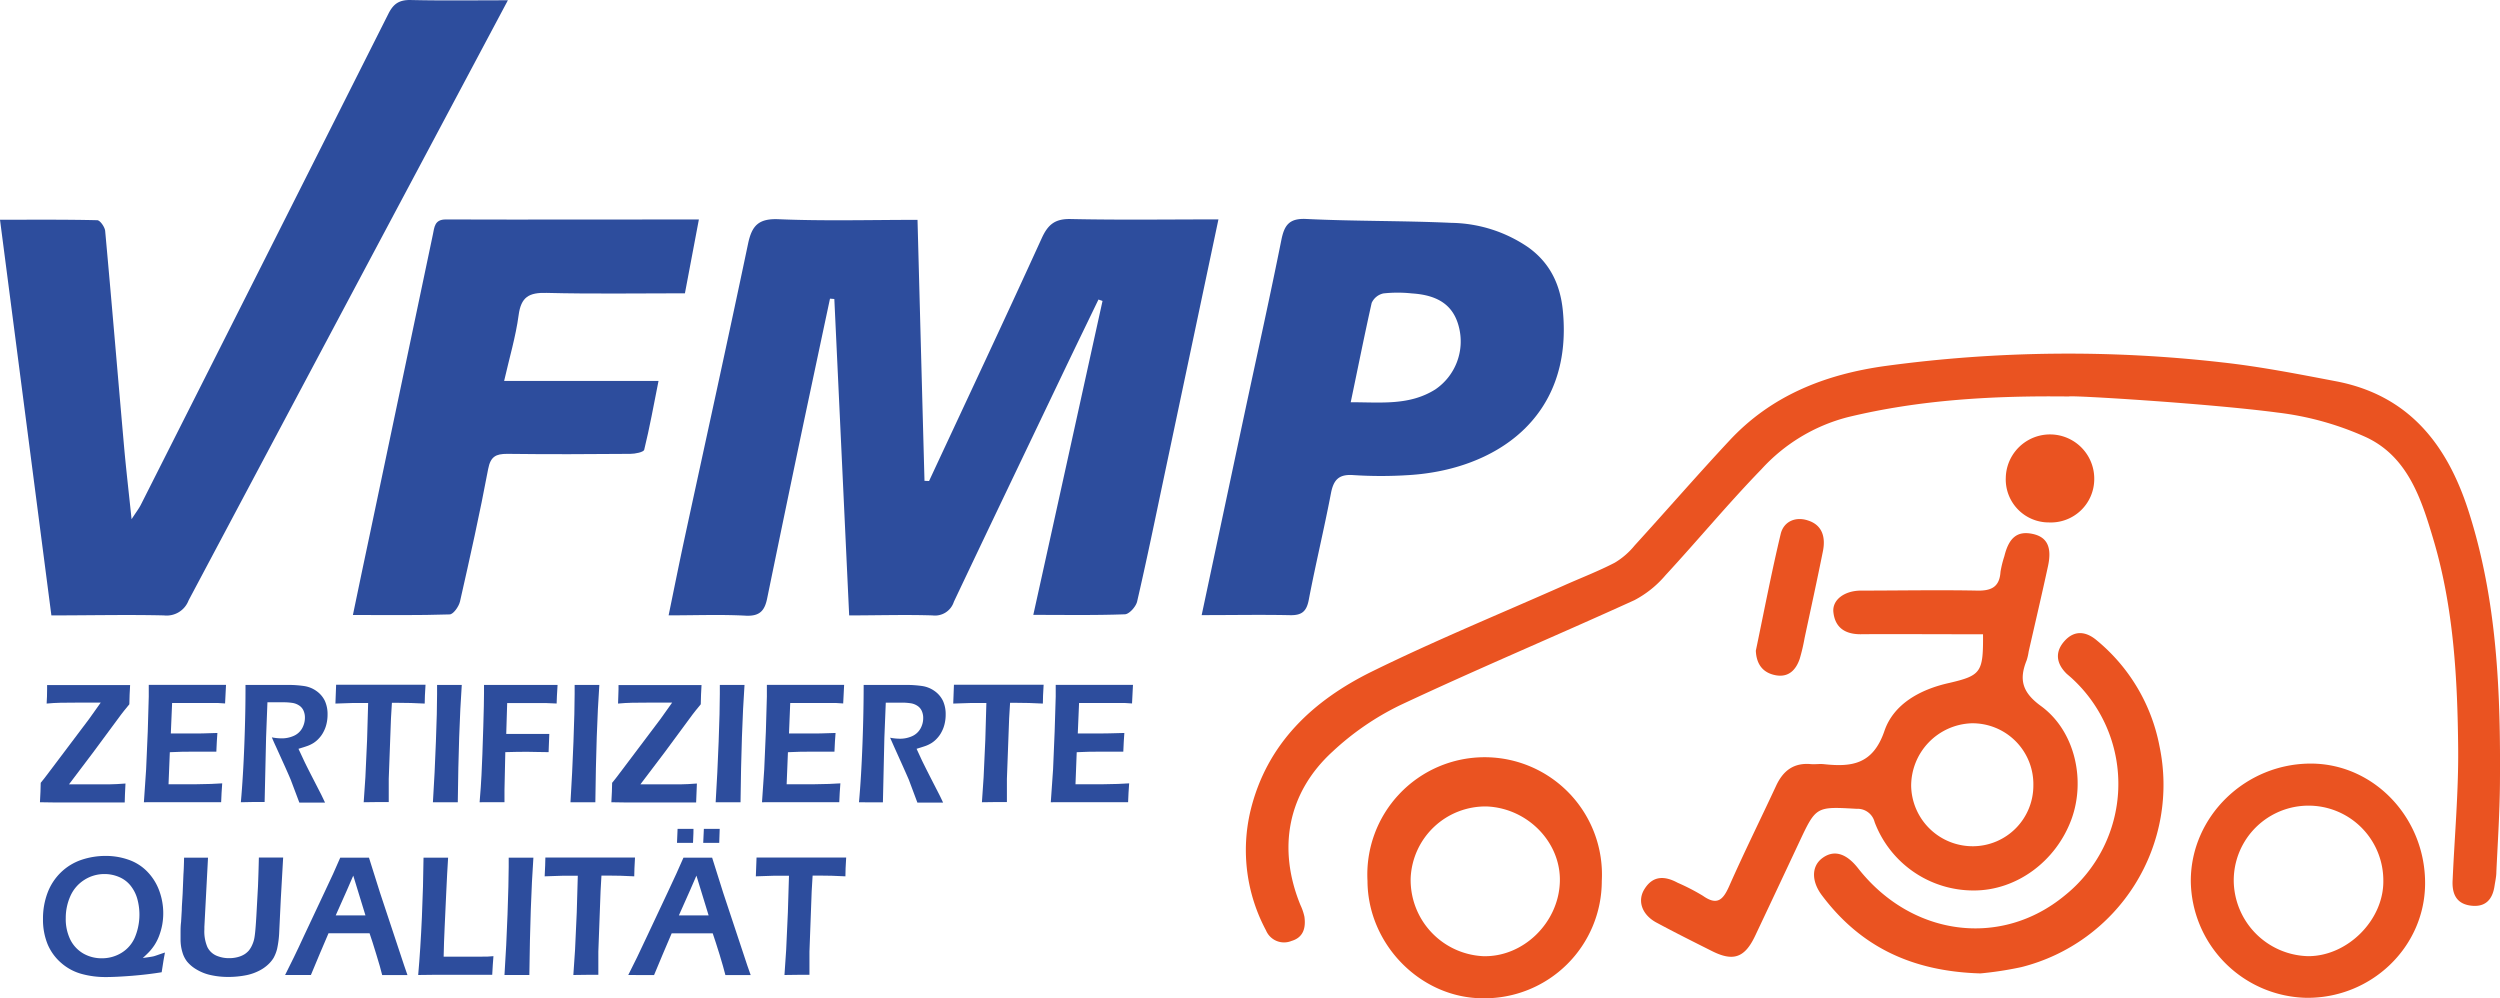 <svg xmlns="http://www.w3.org/2000/svg" viewBox="0 0 426.18 170.15"><defs><style>.cls-1{fill:#2d4d9d;}.cls-2{fill:#ea5321;}</style></defs><g id="Ebene_1" data-name="Ebene 1"><path class="cls-1" d="M6.81,136.76c.08-1.33.12-2.43.13-3.31l.62-.77s.4-.52,1.13-1.49l6.48-8.6,2-2.81-.87,0h-3.5c-1.66,0-3.27,0-4.85.16.05-.76.08-1.58.08-2.46,0-.17,0-.4,0-.69,2.3,0,4.75,0,7.33,0h4.42l2.4,0c-.07,1.07-.11,2.15-.13,3.27l-.9,1.1c-.18.21-.35.44-.52.67l-4.73,6.4-4.14,5.48,1.06,0q4.47,0,5.76,0c.86,0,1.79-.07,2.81-.14-.07,1.37-.12,2.45-.13,3.23l-7,0H9.45Z"/><path class="cls-1" d="M24.53,136.76l.38-5.61.28-6.49.17-5.91v-2q3.27,0,6.81,0h2.54l3.82,0-.16,3.17-1.25-.08c-.35,0-.82,0-1.43,0l-1.87,0H31.16l-1.82,0-.22,5.2c1.21,0,2.43,0,3.66,0,.84,0,2.27,0,4.28-.09-.07.89-.13,1.95-.18,3.19l-4.05,0c-1,0-2.33,0-3.88.09l-.22,5.47,1.46,0,2.91,0,2.87-.06,1.91-.1c-.08,1.13-.15,2.2-.18,3.21l-6.2,0H27.15Z"/><path class="cls-1" d="M41.06,136.76q.39-4.37.6-10t.19-10l2.66,0c.77,0,1.52,0,2.26,0s1.51,0,2.33,0a18.6,18.6,0,0,1,2.74.19,4.84,4.84,0,0,1,2.15.88,4.38,4.38,0,0,1,1.4,1.67,5.47,5.47,0,0,1,.45,2.29,6.66,6.66,0,0,1-.17,1.56,5.51,5.51,0,0,1-.51,1.39,4.75,4.75,0,0,1-.8,1.14,4.55,4.55,0,0,1-.92.78,5.28,5.28,0,0,1-1,.49c-.38.14-.9.3-1.56.5l.9,1.93c.29.62.84,1.72,1.66,3.31l1.33,2.59.64,1.34-2.14,0-2.24,0-1.47-3.9c-.25-.6-.56-1.3-.92-2.11L47,127.19c-.16-.33-.38-.83-.66-1.49a8.93,8.93,0,0,0,1.62.17,5,5,0,0,0,2.08-.41,3.05,3.05,0,0,0,1.44-1.26,3.72,3.72,0,0,0,.5-1.87,2.86,2.86,0,0,0-.22-1.14,2,2,0,0,0-.73-.9,2.85,2.85,0,0,0-1.23-.47,9.82,9.82,0,0,0-1.43-.1l-1.08,0h-1.7l-.23,6-.25,11-2,0Z"/><path class="cls-1" d="M62,136.76l.29-4.28.29-6.37.18-6.27H61l-.82,0-3,.1q.1-2.11.12-3.21c2.54,0,5.19,0,8,0H70l2.54,0c-.09,1.39-.14,2.46-.14,3.21-1.59-.09-3.12-.13-4.59-.13h-1l-.16,2.67-.38,10.3,0,1.72c0,.72,0,1.46,0,2.23l-2,0Z"/><path class="cls-1" d="M73.8,136.76q.32-5,.51-10.34c.14-3.53.2-6.23.2-8.09v-1.57l2.21,0,2,0q-.54,7.71-.68,20l-2,0Z"/><path class="cls-1" d="M81.76,136.76c.16-1.92.27-3.46.32-4.62q.15-2.91.31-8.35.12-4,.12-5.67v-1.36l6.63,0h3.71l2.2,0c-.09,1.46-.15,2.51-.16,3.17L93,119.85H86.46l-.16,5.26,2.25,0c1.71,0,2.8,0,3.29,0l1.8,0c-.06,1.13-.1,2.17-.12,3.11-1.53,0-2.76-.06-3.66-.06q-1.73,0-3.72.06L86,134.69,86,136v.75l-2,0Z"/><path class="cls-1" d="M97.25,136.76q.31-5,.51-10.34t.2-8.09v-1.57l2.21,0,2,0q-.54,7.71-.68,20l-2,0Z"/><path class="cls-1" d="M104.22,136.76c.08-1.33.12-2.43.13-3.31l.62-.77s.4-.52,1.13-1.49l6.48-8.6,2-2.81-.87,0h-3.5c-1.65,0-3.27,0-4.85.16,0-.76.08-1.58.08-2.46,0-.17,0-.4,0-.69,2.3,0,4.75,0,7.33,0h4.42l2.4,0c-.07,1.07-.11,2.15-.13,3.27l-.9,1.1c-.18.21-.35.44-.52.67l-4.72,6.4-4.15,5.48,1.06,0c3,0,4.91,0,5.76,0s1.79-.07,2.81-.14c-.07,1.37-.11,2.45-.13,3.23l-7,0h-4.88Z"/><path class="cls-1" d="M122,136.76q.31-5,.51-10.34t.2-8.09v-1.57l2.21,0,2,0q-.54,7.71-.68,20l-2,0Z"/><path class="cls-1" d="M129.9,136.76l.38-5.61.28-6.49.17-5.91v-2q3.27,0,6.81,0h2.54l3.82,0-.16,3.17-1.25-.08c-.35,0-.82,0-1.43,0l-1.86,0h-2.67l-1.82,0-.21,5.2c1.21,0,2.42,0,3.65,0,.85,0,2.27,0,4.29-.09-.08.89-.14,1.95-.19,3.19l-4.05,0c-1,0-2.33,0-3.88.09l-.22,5.47,1.46,0,2.91,0,2.87-.06,1.92-.1c-.09,1.13-.15,2.2-.19,3.21l-6.2,0h-4.35Z"/><path class="cls-1" d="M146.43,136.76c.27-2.91.46-6.26.6-10s.2-7.1.2-10l2.65,0c.77,0,1.52,0,2.26,0s1.51,0,2.33,0a18.84,18.84,0,0,1,2.75.19,4.85,4.85,0,0,1,2.14.88,4.38,4.38,0,0,1,1.4,1.67,5.47,5.47,0,0,1,.45,2.29,6.66,6.66,0,0,1-.17,1.56,5.51,5.51,0,0,1-.51,1.39,4.75,4.75,0,0,1-.8,1.14,4.55,4.55,0,0,1-.92.78,5.46,5.46,0,0,1-1,.49c-.39.14-.91.3-1.56.5l.89,1.93c.3.62.85,1.72,1.66,3.31l1.33,2.59c.07.14.29.58.64,1.34l-2.14,0-2.24,0-1.46-3.9c-.26-.6-.57-1.3-.93-2.11l-1.6-3.56-.66-1.49a9,9,0,0,0,1.62.17,5,5,0,0,0,2.08-.41,3.05,3.05,0,0,0,1.44-1.26,3.62,3.62,0,0,0,.5-1.87,2.86,2.86,0,0,0-.22-1.14,2,2,0,0,0-.73-.9,2.8,2.8,0,0,0-1.23-.47,9.82,9.82,0,0,0-1.43-.1l-1.08,0H151l-.24,6-.25,11-2,0Z"/><path class="cls-1" d="M167.39,136.76l.29-4.28.29-6.37.18-6.27h-1.78l-.82,0-3.05.1q.1-2.11.12-3.21,3.81,0,8,0h4.75l2.54,0c-.09,1.39-.13,2.46-.13,3.21-1.6-.09-3.13-.13-4.59-.13h-1l-.16,2.67-.38,10.3,0,1.72c0,.72,0,1.46,0,2.23l-2,0Z"/><path class="cls-1" d="M179.13,136.76l.39-5.61.27-6.49.18-5.91v-2q3.25,0,6.81,0h2.54l3.82,0-.16,3.17-1.26-.08c-.34,0-.82,0-1.43,0l-1.86,0h-2.66l-1.82,0-.22,5.2c1.21,0,2.43,0,3.65,0q1.27,0,4.29-.09c-.07.89-.13,1.95-.18,3.19l-4.05,0c-1,0-2.34,0-3.89.09l-.21,5.47,1.45,0,2.91,0,2.87-.06,1.92-.1q-.13,1.69-.18,3.21l-6.21,0h-4.35Z"/><path class="cls-1" d="M28.12,162.38c-.11.59-.22,1.17-.31,1.76l-.25,1.6q-2.32.38-5,.6c-1.78.14-3.29.22-4.55.22a15.25,15.25,0,0,1-4.12-.54,8.79,8.79,0,0,1-3.45-1.86A8.63,8.63,0,0,1,8.13,161a11.05,11.05,0,0,1-.8-4.34,12.34,12.34,0,0,1,.78-4.47,9.47,9.47,0,0,1,2.27-3.47,9.34,9.34,0,0,1,3.47-2.13,12.85,12.85,0,0,1,4.18-.68,11.61,11.61,0,0,1,3.85.64,8.13,8.13,0,0,1,3.19,2,9.2,9.2,0,0,1,2.05,3.22,11.11,11.11,0,0,1,.53,5.9,11.32,11.32,0,0,1-.53,1.88,8.3,8.3,0,0,1-.78,1.55,8.53,8.53,0,0,1-.89,1.14c-.31.33-.68.68-1.11,1.07.85-.11,1.45-.2,1.81-.28S27.17,162.68,28.12,162.38ZM17.84,149a6.33,6.33,0,0,0-3.47,1A6.24,6.24,0,0,0,12,152.75a9.1,9.1,0,0,0-.79,3.74,8,8,0,0,0,.8,3.74,5.66,5.66,0,0,0,2.23,2.34,6.23,6.23,0,0,0,3.11.79,6.33,6.33,0,0,0,3.35-.92,5.72,5.72,0,0,0,2.3-2.66,10.08,10.08,0,0,0,.36-6.71,6.4,6.4,0,0,0-1.18-2.19,5,5,0,0,0-1.94-1.4A6.28,6.28,0,0,0,17.84,149Z"/><path class="cls-1" d="M31.38,146.21l2.08,0,2,0L34.84,158c0,.14,0,.29,0,.44a6.79,6.79,0,0,0,.51,3,3.09,3.09,0,0,0,1.49,1.45,5.4,5.4,0,0,0,2.26.45,5.54,5.54,0,0,0,1.53-.21,4,4,0,0,0,1.09-.48,3.69,3.69,0,0,0,.7-.61,4.19,4.19,0,0,0,.59-1,4.8,4.8,0,0,0,.37-1.23c.12-.69.22-1.9.32-3.61l.28-5.1c.06-1.49.11-3.12.15-4.91l2.22,0,1.92,0-.4,7.06-.27,5.61a16.35,16.35,0,0,1-.37,2.93,6.6,6.6,0,0,1-.59,1.5,5.24,5.24,0,0,1-.89,1.09,6.52,6.52,0,0,1-1.55,1.09,8.48,8.48,0,0,1-2.1.75,15.68,15.68,0,0,1-3.16.32,13.5,13.5,0,0,1-3.12-.34,7.89,7.89,0,0,1-2.28-.91,6.05,6.05,0,0,1-1.65-1.37,4.64,4.64,0,0,1-.78-1.54,7.5,7.5,0,0,1-.33-2.29c0-.29,0-.67,0-1.13s0-1.07.09-1.8l.12-2.06c0-.65.09-1.59.15-2.84l.13-3.18C31.33,148.23,31.36,147.27,31.38,146.21Z"/><path class="cls-1" d="M48.6,166.21c.91-1.8,2-4,3.22-6.67l3.48-7.4q1.64-3.42,2.7-5.93l2.44,0q1.25,0,2.46,0l1.89,6,4.11,12.39.56,1.62-2,0-2.31,0c-.21-.87-.54-2.05-1-3.52S63.33,160,63,159.1h-7c-1,2.33-2,4.69-3,7.11l-2.16,0Zm8.63-10.16H62.3l-2.08-6.78-1.07,2.47Z"/><path class="cls-1" d="M71.29,166.21q.39-4.41.63-9.83c.16-3.6.25-7,.28-10.17l2.25,0,1.94,0q-.17,2.64-.32,6l-.27,5.87c-.08,1.68-.14,3.35-.17,5l2.28,0c2.13,0,3.54,0,4.21,0s1.33,0,2-.08q-.12,1.42-.21,3.18l-6,0H73.77Z"/><path class="cls-1" d="M86,166.21q.33-5,.52-10.34t.2-8.09l0-1.57,2.21,0,2,0q-.54,7.71-.69,20l-1.94,0Z"/><path class="cls-1" d="M97.74,166.21l.29-4.28.29-6.37.18-6.27H96.72l-.82,0-3.05.1q.11-2.11.12-3.21c2.54,0,5.19,0,8,0h4.75l2.53,0c-.08,1.39-.13,2.46-.13,3.21-1.59-.09-3.12-.13-4.59-.13h-1l-.15,2.67-.38,10.3,0,1.72c0,.72,0,1.46,0,2.23l-2,0Z"/><path class="cls-1" d="M107.1,166.21c.92-1.8,2-4,3.23-6.67l3.48-7.4q1.62-3.42,2.7-5.93l2.43,0q1.26,0,2.46,0l1.89,6,4.11,12.39.57,1.62-2,0-2.31,0c-.22-.87-.55-2.05-1-3.52s-.85-2.67-1.16-3.59h-7c-1,2.33-2,4.69-3,7.11l-2.15,0Zm8.31-22.53.1-2.38,1.39,0,1.32,0c0,.21,0,1-.08,2.38l-1.31,0Zm.32,12.37h5.07l-2.08-6.78-1.07,2.47Zm4.15-12.37.11-2.38,1.38,0,1.32,0-.08,2.38-1.31,0Z"/><path class="cls-1" d="M133.73,166.21l.29-4.28.29-6.37.19-6.27h-1.78l-.82,0-3.05.1q.1-2.11.12-3.21,3.79,0,8,0h4.74l2.54,0c-.09,1.39-.13,2.46-.13,3.21-1.6-.09-3.13-.13-4.59-.13h-1l-.16,2.67-.38,10.3,0,1.72c0,.72,0,1.46,0,2.23l-2,0Z"/></g><g id="Logo"><path class="cls-1" d="M158.38,82c6.42-13.79,12.9-27.55,19.21-41.4,1.07-2.34,2.27-3.32,4.94-3.26,8.31.18,16.63.06,25.18.06l-9.37,44.35c-1.46,6.93-2.89,13.88-4.49,20.79-.2.87-1.34,2.15-2.08,2.18-5.06.19-10.13.1-15.62.1,4-18.06,7.89-35.78,11.8-53.51l-.69-.25c-1.79,3.71-3.59,7.41-5.37,11.12C175.45,75.66,169,89.1,162.61,102.58a3.38,3.38,0,0,1-3.65,2.33c-4.65-.15-9.32,0-14.2,0l-2.53-53.94-.74-.06q-2.24,10.53-4.46,21-3.15,15-6.24,30.05c-.41,2.05-1.19,3.1-3.59,3-4.25-.23-8.52-.06-13.22-.06.92-4.47,1.76-8.67,2.66-12.86,3.64-16.84,7.35-33.66,10.89-50.52.65-3.07,1.79-4.29,5.19-4.15,7.8.33,15.61.11,23.69.11.4,15,.79,29.74,1.19,44.49Z"/><path class="cls-1" d="M86.58.05,72.33,26.82Q52.22,64.58,32.15,102.35a4,4,0,0,1-4.2,2.56c-6.29-.15-12.58,0-19.19,0L0,37.46c5.67,0,11.12-.05,16.57.08.48,0,1.3,1.16,1.36,1.84,1.11,12.13,2.12,24.27,3.19,36.4.35,4,.82,8,1.31,12.73.77-1.19,1.24-1.79,1.58-2.46q21.13-41.83,42.2-83.7C67.05.68,68,0,69.89,0,75.27.13,80.66.05,86.58.05Z"/><path class="cls-2" d="M352.72,67.59c-12.72-.15-25.35.51-37.79,3.54A30.05,30.05,0,0,0,300.27,80c-5.65,5.82-10.83,12.09-16.34,18.05a17.85,17.85,0,0,1-5.3,4.26c-13.3,6.06-26.79,11.72-40,17.93a46.86,46.86,0,0,0-11.47,7.89c-7.66,7-9.42,16.51-5.47,26.16a9.08,9.08,0,0,1,.68,2c.25,1.87-.16,3.52-2.22,4.12a3.33,3.33,0,0,1-4.33-1.8,29,29,0,0,1-2.65-20.39c2.78-11.49,10.66-18.8,20.72-23.75,10.74-5.28,21.84-9.83,32.78-14.69,2.87-1.28,5.82-2.41,8.61-3.86A12.82,12.82,0,0,0,278.65,93c5.4-5.92,10.67-12,16.12-17.84,7.17-7.74,16.35-11.34,26.62-12.77a231.48,231.48,0,0,1,57.44-.61c6.53.72,13,2,19.47,3.23,12.27,2.38,18.82,10.67,22.48,22,4.91,15.21,5.52,30.9,5.39,46.68-.05,5-.38,10-.61,14.92,0,.81-.19,1.61-.31,2.41-.35,2.39-1.62,3.71-4.14,3.35s-3.15-2.21-3-4.45c.33-7.41,1-14.82.94-22.22-.11-12-.76-24-4.18-35.58-2.05-6.93-4.34-14.2-11.46-17.56a51.21,51.21,0,0,0-15.16-4.23C376.45,68.77,352.74,67.34,352.72,67.59Z"/><path class="cls-1" d="M204.85,104.86c2.63-12.35,5.13-24.14,7.64-35.92,2-9.32,4.06-18.63,5.94-28,.51-2.55,1.33-3.76,4.28-3.61,8.22.4,16.47.28,24.69.66a23.79,23.79,0,0,1,13.15,4.19c3.72,2.68,5.46,6.38,5.88,10.87,1.76,18.36-11.74,27.06-26.28,27.94a72.83,72.83,0,0,1-9.46,0c-2.47-.18-3.36.82-3.8,3.1-1.16,6.07-2.62,12.09-3.78,18.16-.38,2-1.2,2.67-3.22,2.62C215,104.77,210.16,104.86,204.85,104.86Zm25.41-36.29c5.16,0,10,.6,14.43-2.19a9.9,9.9,0,0,0,4-10.68c-.91-3.57-3.42-5.39-8-5.68a22.55,22.55,0,0,0-4.86,0,2.87,2.87,0,0,0-2,1.62C232.59,57.18,231.49,62.71,230.26,68.57Z"/><path class="cls-1" d="M85.94,64.94h26.32c-.83,4.16-1.52,8-2.44,11.73-.1.41-1.54.7-2.36.7-7,.06-14,.09-21,0-1.91,0-2.83.44-3.24,2.57-1.42,7.57-3.1,15.09-4.8,22.59-.2.86-1.13,2.19-1.76,2.21-5.36.18-10.73.1-16.5.1,1.05-5,2-9.67,3-14.3L73.79,40c.27-1.27.27-2.6,2.23-2.59,14.22.05,28.44,0,43.12,0L116.76,50c-8,0-15.78.13-23.58-.07-3-.08-4.36.69-4.77,3.8C87.92,57.38,86.84,61,85.94,64.94Z"/><path class="cls-2" d="M338.05,108.12h-4.72c-5.39,0-10.78-.05-16.16,0-2.64,0-4.35-1.13-4.63-3.78-.21-2.07,1.86-3.64,4.67-3.66,6.6,0,13.21-.13,19.82,0,2.47.06,3.84-.64,4-3.21a18.13,18.13,0,0,1,.66-2.66c.78-3.18,2.22-4.33,4.78-3.8s3.35,2.32,2.65,5.53c-1.05,4.86-2.19,9.69-3.29,14.54a8.86,8.86,0,0,1-.34,1.48c-1.33,3.29-.77,5.47,2.44,7.8,5.78,4.22,7.65,12.58,5.2,19.29-2.65,7.22-9.39,12.15-16.63,12.15a18,18,0,0,1-16.93-11.66,3,3,0,0,0-3.08-2.26c-6.91-.39-6.9-.43-9.78,5.7-2.5,5.33-5,10.66-7.53,16-1.76,3.7-3.71,4.37-7.32,2.56-3.17-1.59-6.35-3.18-9.47-4.86-2.49-1.33-3.35-3.75-2-5.8,1.44-2.25,3.45-2.16,5.59-1a35.92,35.92,0,0,1,4.32,2.23c2.4,1.69,3.42.73,4.46-1.61,2.54-5.75,5.34-11.39,8-17.11,1.19-2.59,3-4,5.95-3.73.71.06,1.43-.06,2.13,0,4.77.52,8.43.11,10.4-5.65,1.57-4.61,6.12-7.1,11.06-8.19C337.73,115.15,338.1,114.61,338.05,108.12Zm8.58,25.79a10.38,10.38,0,0,0-10.54-10.61A10.68,10.68,0,0,0,325.8,134a10.49,10.49,0,0,0,10.64,10.26A10.34,10.34,0,0,0,346.63,133.91Z"/><path class="cls-2" d="M337.6,165.94c-11.9-.35-20.55-4.71-27-13.29-1.79-2.36-1.81-4.87-.07-6.27,2-1.58,4.14-1,6.2,1.61,9.11,11.64,24.36,13.66,35.25,4.67a24.39,24.39,0,0,0,1.44-36.82c-.36-.35-.76-.67-1.13-1-1.82-1.8-2-3.79-.27-5.65s3.71-1.49,5.45,0a30.85,30.85,0,0,1,10.66,18,32.05,32.05,0,0,1-23.52,37.67A58.69,58.69,0,0,1,337.6,165.94Z"/><path class="cls-2" d="M393.2,170.1a20.14,20.14,0,0,1-19.73-19.93c0-11,9.35-20.1,20.65-20,10.73.12,19.42,9.4,19.29,20.61C413.28,161.52,404.21,170.19,393.2,170.1Zm-12.41-20A13,13,0,0,0,393.5,163c6.72,0,12.9-6.2,12.79-12.91a12.75,12.75,0,0,0-25.5,0Z"/><path class="cls-2" d="M273.06,150.18a20,20,0,0,1-20.23,20c-10.64,0-19.67-9.19-19.71-20a20,20,0,1,1,39.94,0Zm-19.58-12.7a12.76,12.76,0,0,0-13,12.19A13,13,0,0,0,252.79,163c6.81.22,12.88-5.62,13.12-12.62C266.15,143.67,260.49,137.79,253.48,137.48Z"/><path class="cls-2" d="M299.32,110.93c1.39-6.64,2.66-13.31,4.24-19.91.52-2.16,2.57-3,4.66-2.29,2.44.78,3,2.84,2.55,5.17-1,5-2.08,9.92-3.14,14.88a32.33,32.33,0,0,1-.83,3.53c-.65,1.92-1.92,3.21-4.1,2.8S299.42,113.24,299.32,110.93Z"/><path class="cls-2" d="M349.29,89.06a7.33,7.33,0,0,1-7.36-7.63,7.54,7.54,0,1,1,15.08.34A7.4,7.4,0,0,1,349.29,89.06Z"/></g></svg>